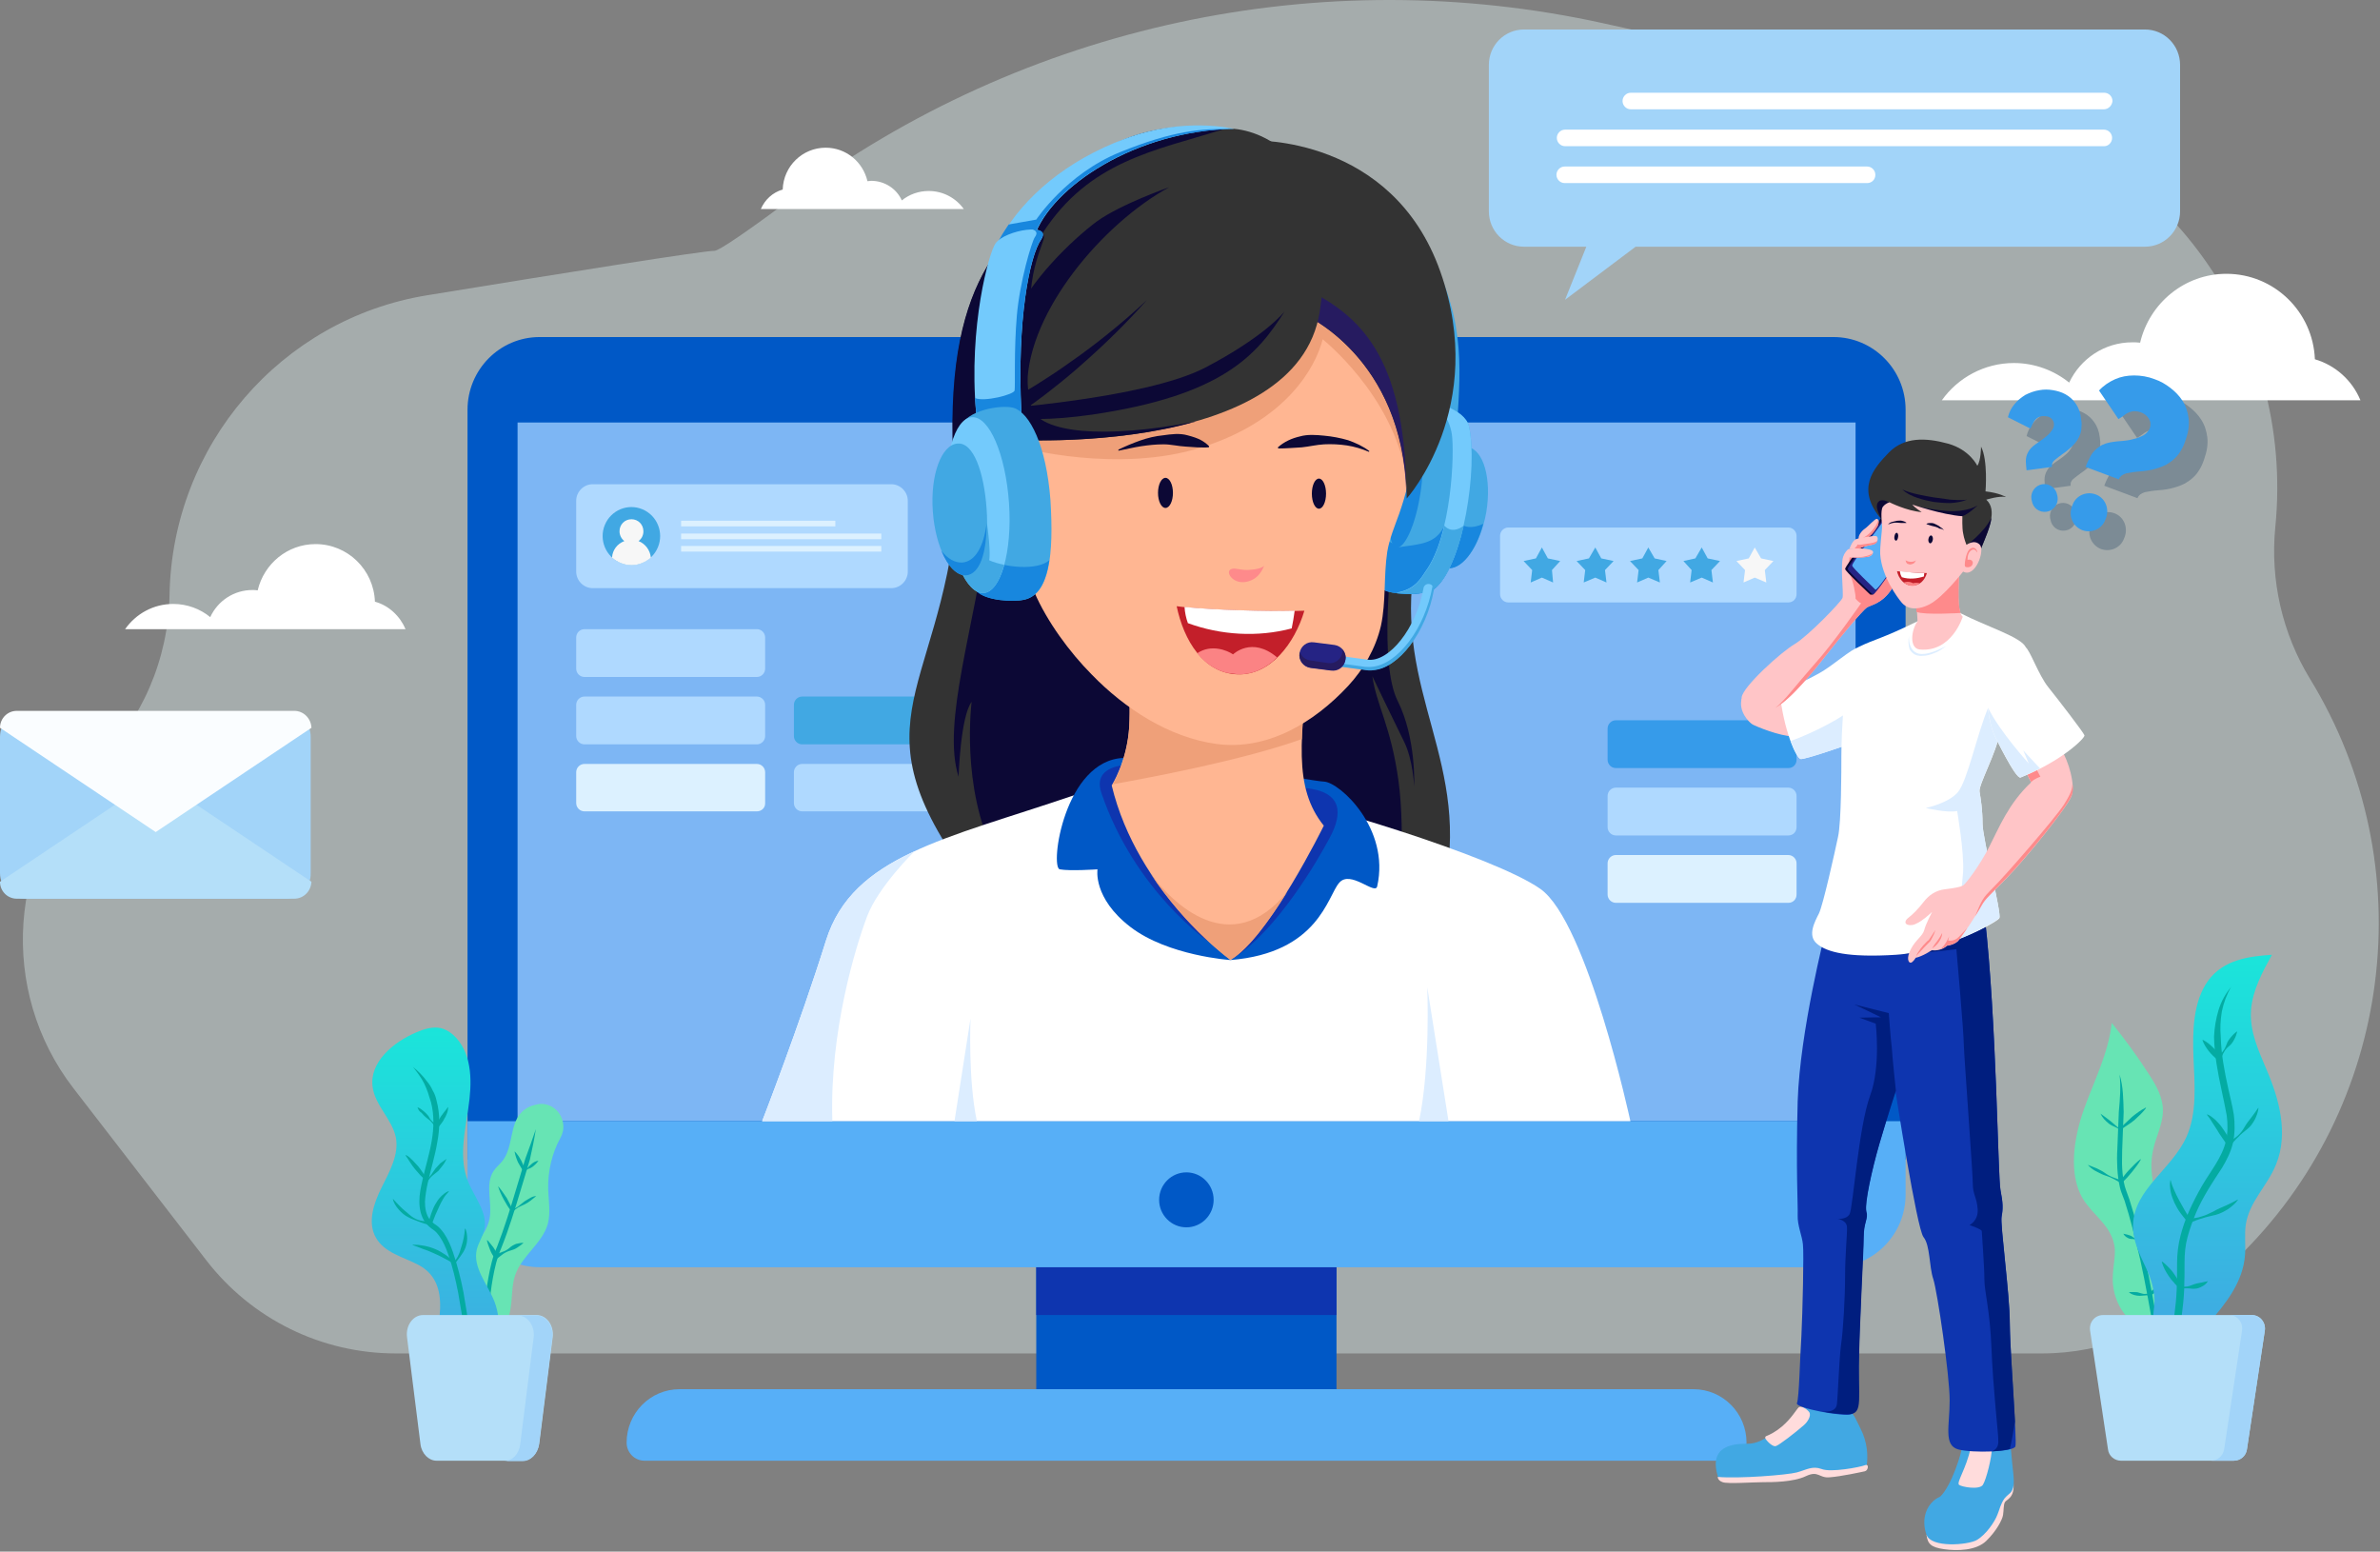 <?xml version="1.0" encoding="UTF-8"?> <svg xmlns="http://www.w3.org/2000/svg" width="405" height="264" viewBox="0 0 405 264" fill="none"><rect x="0" y="0" width="405" height="264" fill="#808080" stroke="none"/><path opacity="0.35" d="M12.518 185.186L35.077 214.392C42.829 224.448 54.712 230.276 67.358 230.276H347.467C358.015 230.276 368.119 226.177 375.681 218.876L380.51 214.264C407.327 188.453 412.537 147.27 393.092 115.502C388.39 107.816 386.293 98.721 387.183 89.691C390.551 56.001 368.31 25.066 335.52 17.829L272.991 3.994C224.824 -6.638 174.432 4.186 134.78 33.712C127.536 39.093 122.388 42.679 121.562 42.679C119.974 42.615 95.826 46.458 72.696 50.237C47.786 54.272 29.294 75.792 28.849 101.219C28.659 112.171 24.147 122.547 16.395 130.169C1.334 144.836 -0.318 168.598 12.518 185.186Z" fill="#EBFEFF"></path><path d="M401.672 68.106C400.274 64.712 397.415 62.15 393.92 61.125C393.602 53.055 386.993 46.586 378.859 46.586C371.742 46.586 365.769 51.582 364.18 58.307C363.735 58.243 363.291 58.243 362.846 58.243C358.08 58.243 354.013 61.061 352.107 65.096C349.565 63.046 346.26 61.765 342.702 61.765C337.682 61.765 333.17 64.263 330.438 68.106H401.672Z" fill="white"></path><path d="M69.011 107.047C68.058 104.806 66.151 103.012 63.8 102.372C63.609 96.928 59.161 92.573 53.696 92.573C48.93 92.573 44.927 95.903 43.847 100.45C43.529 100.386 43.211 100.386 42.957 100.386C39.78 100.386 37.047 102.244 35.776 104.998C34.061 103.589 31.837 102.756 29.485 102.756C26.117 102.756 23.131 104.421 21.288 107.047H69.011Z" fill="white"></path><path d="M129.442 35.634C130.141 33.968 131.476 32.752 133.192 32.239C133.319 28.268 136.559 25.13 140.499 25.13C143.994 25.13 146.854 27.564 147.616 30.83C147.807 30.83 148.061 30.766 148.252 30.766C150.539 30.766 152.573 32.111 153.463 34.097C154.734 33.072 156.322 32.495 158.038 32.495C160.516 32.495 162.677 33.712 164.011 35.57H129.442V35.634Z" fill="white"></path><path d="M227.429 208.819H176.339V242.445H227.429V208.819Z" fill="#0058C6"></path><path d="M227.429 208.819H176.339V223.743H227.429V208.819Z" fill="#0E35AF"></path><path d="M324.272 197.291H79.559V69.707C79.559 62.918 85.023 57.346 91.823 57.346H312.008C318.744 57.346 324.272 62.854 324.272 69.707V197.291Z" fill="#0058C6"></path><path d="M315.758 71.885H88.074V190.758H315.758V71.885Z" fill="#7DB6F4"></path><path d="M324.272 190.758H79.559V203.247C79.559 210.036 85.023 215.608 91.823 215.608H312.008C318.744 215.608 324.272 210.1 324.272 203.247V190.758Z" fill="#57AFF7"></path><path d="M201.884 208.82C204.446 208.82 206.523 206.726 206.523 204.144C206.523 201.562 204.446 199.469 201.884 199.469C199.322 199.469 197.245 201.562 197.245 204.144C197.245 206.726 199.322 208.82 201.884 208.82Z" fill="#0058C6"></path><path d="M294.089 248.529H109.68C107.964 248.529 106.63 247.12 106.63 245.455C106.63 240.459 110.633 236.36 115.653 236.36H288.179C293.136 236.36 297.203 240.395 297.203 245.455C297.139 247.184 295.805 248.529 294.089 248.529Z" fill="#57AFF7"></path><path d="M304.319 102.5H256.66C255.897 102.5 255.262 101.859 255.262 101.091V91.163C255.262 90.395 255.897 89.754 256.66 89.754H304.319C305.081 89.754 305.717 90.395 305.717 91.163V101.091C305.717 101.859 305.145 102.5 304.319 102.5Z" fill="#AFD9FF"></path><path d="M262.379 98.273L260.473 99.105L260.727 96.992L259.266 95.455L261.363 95.006L262.379 93.149L263.396 95.006L265.493 95.455L264.095 96.992L264.286 99.105L262.379 98.273Z" fill="#41A8E3"></path><path d="M271.467 98.273L269.497 99.105L269.752 96.992L268.29 95.455L270.387 95.006L271.467 93.149L272.484 95.006L274.581 95.455L273.119 96.992L273.374 99.105L271.467 98.273Z" fill="#41A8E3"></path><path d="M280.49 98.273L278.583 99.105L278.838 96.992L277.376 95.455L279.473 95.006L280.49 93.149L281.57 95.006L283.603 95.455L282.205 96.992L282.46 99.105L280.49 98.273Z" fill="#41A8E3"></path><path d="M289.577 98.273L287.607 99.105L287.861 96.992L286.463 95.455L288.496 95.006L289.577 93.149L290.593 95.006L292.69 95.455L291.229 96.992L291.483 99.105L289.577 98.273Z" fill="#41A8E3"></path><path d="M298.6 98.273L296.694 99.105L296.948 96.992L295.486 95.455L297.583 95.006L298.6 93.149L299.68 95.006L301.777 95.455L300.316 96.992L300.57 99.105L298.6 98.273Z" fill="#F7F7F7"></path><path d="M151.682 100.066H100.846C99.321 100.066 98.05 98.785 98.05 97.248V85.207C98.05 83.67 99.321 82.389 100.846 82.389H151.682C153.207 82.389 154.478 83.67 154.478 85.207V97.248C154.478 98.785 153.207 100.066 151.682 100.066Z" fill="#AFD9FF"></path><path d="M111.96 93.1C112.999 90.586 111.819 87.699 109.324 86.652C106.83 85.604 103.965 86.794 102.926 89.308C101.887 91.822 103.067 94.709 105.562 95.757C108.056 96.804 110.921 95.615 111.96 93.1Z" fill="#41A8E3"></path><path d="M104.15 94.878C105.04 95.647 106.184 96.159 107.455 96.159C108.726 96.159 109.869 95.647 110.759 94.878C110.632 93.597 109.806 92.508 108.662 92.06C109.17 91.675 109.488 91.099 109.488 90.394C109.488 89.242 108.599 88.345 107.455 88.345C106.311 88.345 105.421 89.242 105.421 90.394C105.421 91.035 105.739 91.675 106.247 92.06C105.04 92.508 104.214 93.597 104.15 94.878Z" fill="#F7F7F7"></path><path d="M142.151 88.601H115.906V89.562H142.151V88.601Z" fill="#DCF1FF"></path><path d="M149.967 90.779H115.906V91.74H149.967V90.779Z" fill="#DCF1FF"></path><path d="M149.967 92.892H115.906V93.853H149.967V92.892Z" fill="#DCF1FF"></path><path d="M128.806 115.181H99.448C98.685 115.181 98.05 114.541 98.05 113.772V108.456C98.05 107.688 98.685 107.047 99.448 107.047H128.806C129.568 107.047 130.204 107.688 130.204 108.456V113.772C130.204 114.541 129.568 115.181 128.806 115.181Z" fill="#AFD9FF"></path><path d="M128.806 126.646H99.448C98.685 126.646 98.05 126.005 98.05 125.237V119.921C98.05 119.152 98.685 118.512 99.448 118.512H128.806C129.568 118.512 130.204 119.152 130.204 119.921V125.237C130.204 126.005 129.568 126.646 128.806 126.646Z" fill="#AFD9FF"></path><path d="M128.806 138.047H99.448C98.685 138.047 98.05 137.406 98.05 136.638V131.386C98.05 130.617 98.685 129.977 99.448 129.977H128.806C129.568 129.977 130.204 130.617 130.204 131.386V136.702C130.204 137.47 129.568 138.047 128.806 138.047Z" fill="#DCF1FF"></path><path d="M165.853 126.646H136.495C135.732 126.646 135.097 126.005 135.097 125.237V119.921C135.097 119.152 135.732 118.512 136.495 118.512H165.853C166.615 118.512 167.251 119.152 167.251 119.921V125.237C167.251 126.005 166.679 126.646 165.853 126.646Z" fill="#41A8E3"></path><path d="M165.853 138.047H136.495C135.732 138.047 135.097 137.406 135.097 136.638V131.386C135.097 130.617 135.732 129.977 136.495 129.977H165.853C166.615 129.977 167.251 130.617 167.251 131.386V136.702C167.251 137.47 166.679 138.047 165.853 138.047Z" fill="#AFD9FF"></path><path d="M304.319 130.681H274.961C274.198 130.681 273.562 130.04 273.562 129.272V123.956C273.562 123.187 274.198 122.547 274.961 122.547H304.319C305.081 122.547 305.717 123.187 305.717 123.956V129.272C305.717 130.04 305.145 130.681 304.319 130.681Z" fill="#369BEA"></path><path d="M304.319 142.145H274.961C274.198 142.145 273.562 141.505 273.562 140.736V135.42C273.562 134.652 274.198 134.011 274.961 134.011H304.319C305.081 134.011 305.717 134.652 305.717 135.42V140.736C305.717 141.505 305.145 142.145 304.319 142.145Z" fill="#AFD9FF"></path><path d="M304.319 153.61H274.961C274.198 153.61 273.562 152.97 273.562 152.201V146.885C273.562 146.117 274.198 145.476 274.961 145.476H304.319C305.081 145.476 305.717 146.117 305.717 146.885V152.201C305.717 152.97 305.145 153.61 304.319 153.61Z" fill="#DCF1FF"></path><path d="M163.312 79.891C161.85 116.846 144.82 120.625 163.312 147.269C181.804 173.913 245.603 164.498 246.684 144.323C247.764 124.148 234.292 111.979 243.125 86.68C251.958 61.381 163.312 79.891 163.312 79.891Z" fill="#333333"></path><path d="M168.078 89.69C165.917 106.471 160.198 123.059 163.121 132.154C163.121 132.154 163.439 121.906 165.345 119.408C165.345 119.408 163.439 133.819 169.285 145.476C175.131 157.133 237.978 154.891 237.978 154.891C237.978 154.891 239.249 142.081 237.978 132.858C236.707 123.571 234.229 119.985 233.53 115.053C233.53 115.053 237.406 123.123 238.931 126.197C240.456 129.272 240.647 133.819 240.647 133.819C240.647 133.819 241.028 125.621 237.851 119.28C234.674 113.004 236.58 95.647 237.533 88.857C238.486 82.132 193.178 74.126 188.285 76.816C183.329 79.635 168.078 89.69 168.078 89.69Z" fill="#0C0835"></path><path d="M182.63 135.356C160.77 142.786 145.138 145.604 140.563 160.015C136.051 174.426 129.696 190.758 129.696 190.758H277.44C277.44 190.758 270.132 156.876 262.125 151.24C254.118 145.604 222.79 136.189 213.195 134.588C203.663 132.986 182.63 135.356 182.63 135.356Z" fill="white"></path><path d="M242.871 167.957C242.871 167.957 243.443 181.471 241.473 190.758H246.493L242.871 167.957Z" fill="#DCEDFF"></path><path d="M165.154 173.273C165.154 173.273 164.71 183.649 166.235 190.758H162.422L165.154 173.273Z" fill="#DCEDFF"></path><path d="M147.553 155.916C149.459 150.856 155.623 144.835 155.623 144.835C148.124 148.294 142.85 152.649 140.563 160.015C136.051 174.426 129.696 190.758 129.696 190.758H141.643C141.134 175.45 145.646 160.976 147.553 155.916Z" fill="#DCEDFF"></path><path d="M209.383 163.345C209.383 163.345 198.771 162.641 192.353 157.709C185.935 152.777 186.761 147.91 186.761 147.91C186.761 147.91 182.058 148.23 180.343 147.91C178.627 147.589 181.105 129.272 191.272 128.951C201.44 128.631 222.664 132.858 225.333 132.986C227.938 133.115 236.58 140.928 234.356 150.792C234.039 152.393 229.781 147.91 227.875 150.215C225.905 152.457 224.38 162.128 209.383 163.345Z" fill="#0058C6"></path><path d="M205.888 160.399C205.888 160.399 193.115 151.753 187.396 134.844C186.506 132.154 188.032 130.681 190.828 130.232L205.888 160.399Z" fill="#0E35AF"></path><path d="M209.891 163.025C217.389 158.221 224.252 146.373 226.349 142.402C228.446 138.431 228.509 134.716 222.155 134.075C215.737 133.371 209.891 163.025 209.891 163.025Z" fill="#0E35AF"></path><path d="M223.108 109.993C221.202 125.621 220.058 134.011 225.269 140.48C225.269 140.48 215.991 159.438 209.382 163.281C209.382 163.281 193.559 151.881 189.175 133.627C189.175 133.627 191.78 129.592 192.161 123.635C192.479 117.679 191.653 107.303 191.653 107.303L223.108 109.993Z" fill="#FFB692"></path><path d="M219.041 151.753C209.382 163.538 199.405 153.61 195.72 148.55C201.82 157.901 209.382 163.345 209.382 163.345C212.432 161.552 216.054 156.62 219.041 151.753Z" fill="#EFA079"></path><path d="M192.162 123.7C191.844 128.823 189.938 132.474 189.366 133.435C196.547 132.154 211.925 129.208 221.52 125.749C221.647 121.458 222.283 116.334 223.109 110.057L203.918 108.456L191.654 107.624C191.781 109.161 192.48 118.256 192.162 123.7Z" fill="#EFA079"></path><path d="M248.082 70.156C248.718 60.292 248.845 51.326 241.219 39.797C233.594 28.268 235.182 58.691 235.309 59.011C235.437 59.332 242.109 72.141 242.109 72.141L248.082 70.156Z" fill="#41A8E3"></path><path d="M243.824 85.784C242.871 91.484 243.507 96.16 246.239 96.608C248.908 97.056 251.895 92.829 252.911 87.193C253.865 81.493 252.467 76.561 249.798 76.049C247.002 75.6 244.777 80.084 243.824 85.784Z" fill="#41A8E3"></path><path d="M249.098 89.434L247.382 90.139L245.73 94.814C245.73 94.814 245.476 95.391 245.095 96.159C245.412 96.415 245.794 96.608 246.175 96.672C248.59 97.056 251.195 93.79 252.402 89.114C250.242 90.139 249.098 89.434 249.098 89.434Z" fill="#1887DE"></path><path d="M241.283 68.298C243.38 67.914 249.289 69.515 249.988 72.59C251.513 79.635 248.972 95.967 244.269 100.002C242.553 101.475 237.851 101.155 236.135 100.643C231.878 99.298 231.878 92.445 233.403 83.286C234.991 74.127 238.359 68.811 241.283 68.298Z" fill="#41A8E3"></path><path d="M249.099 89.434C246.938 91.035 245.795 89.434 245.795 89.434C244.333 92.573 241.601 92.573 238.169 93.085L236.263 92.06C236.263 92.06 234.42 93.469 232.641 94.686C232.958 97.825 234.039 100.002 236.199 100.643C237.851 101.155 242.617 101.475 244.333 100.002C246.366 98.209 248.019 94.046 249.099 89.434Z" fill="#1887DE"></path><path d="M249.988 72.59C249.289 69.515 243.379 67.914 241.282 68.298C241.092 68.362 240.965 68.362 240.774 68.427C244.587 68.17 246.62 70.86 247.065 73.935C247.51 77.009 247.065 91.1 242.553 97.248C241.981 98.017 240.965 100.323 237.597 100.835C239.757 101.091 242.935 101.091 244.333 99.874C248.971 95.967 251.513 79.635 249.988 72.59Z" fill="#73CAFC"></path><path d="M249.098 89.434C246.938 91.035 245.794 89.434 245.794 89.434C245.095 92.445 244.015 95.327 242.553 97.312C241.981 98.081 240.965 100.387 237.597 100.899C239.757 101.155 242.935 101.155 244.333 99.938C246.366 98.209 248.018 94.046 249.098 89.434Z" fill="#41A8E3"></path><path d="M241.6 84.567C240.774 89.499 238.995 93.341 237.66 93.149C236.326 92.893 235.945 88.73 236.834 83.734C237.66 78.802 239.44 74.96 240.774 75.152C242.108 75.408 242.49 79.571 241.6 84.567Z" fill="#1887DE"></path><path d="M175.831 100.322C175.894 100.45 175.958 100.642 176.021 100.77C178.182 105.766 181.994 110.954 185.807 114.797C191.399 120.561 198.961 125.493 207.031 126.582C215.674 127.735 223.617 122.931 229.399 116.718C232.068 113.836 234.102 110.313 234.991 106.471C235.881 102.371 235.436 98.016 236.072 93.853C236.453 91.611 237.343 89.498 238.105 87.384C240.393 80.851 241.537 73.486 240.774 66.441C240.456 63.494 239.948 59.267 238.423 56.769C236.58 53.823 232.45 51.517 229.59 49.788C220.503 44.088 208.493 41.974 198.199 45.24C187.65 48.571 179.071 57.025 174.623 67.145C172.526 71.949 171.255 76.624 172.336 81.812C173.479 88.089 173.289 94.109 175.831 100.322Z" fill="#FFB692"></path><path d="M173.67 76.112C173.67 76.112 190.065 80.659 204.49 76.112C218.914 71.564 223.871 62.469 225.078 57.73C225.078 57.73 236.898 67.081 239.249 80.787C239.249 80.787 240.075 56.385 232.513 53.311C224.951 50.3 209.192 46.265 207.476 47.867C205.76 49.468 176.466 66.312 176.466 66.312L173.67 76.112Z" fill="#EFA079"></path><path d="M190.319 76.496C191.527 75.92 192.734 75.407 194.005 74.959C195.276 74.51 196.61 74.19 197.945 74.062C199.279 73.87 200.741 73.678 202.075 74.062C204.045 74.575 204.808 75.023 205.761 75.92L205.697 76.112C204.998 76.176 204.299 76.112 203.664 76.112L201.758 75.984C200.487 75.92 199.279 75.599 198.008 75.599C196.737 75.599 195.467 75.727 194.196 75.92C192.925 76.112 191.654 76.432 190.319 76.688V76.496Z" fill="#0C0835"></path><path d="M232.958 76.88C231.751 76.368 230.48 75.984 229.209 75.791C227.938 75.599 226.604 75.535 225.333 75.599C224.062 75.663 222.791 75.984 221.52 76.112C220.249 76.176 218.978 76.304 217.517 76.304L217.453 76.112C218.533 75.151 219.804 74.575 221.202 74.254C222.537 73.87 223.998 73.998 225.333 74.126C226.731 74.254 228.065 74.51 229.4 74.895C230.671 75.343 231.942 75.919 233.022 76.752L232.958 76.88Z" fill="#0C0835"></path><path d="M198.326 86.424C199.028 86.424 199.597 85.277 199.597 83.862C199.597 82.447 199.028 81.3 198.326 81.3C197.624 81.3 197.055 82.447 197.055 83.862C197.055 85.277 197.624 86.424 198.326 86.424Z" fill="#0C0835"></path><path d="M224.443 86.552C225.11 86.552 225.65 85.405 225.65 83.99C225.65 82.575 225.11 81.428 224.443 81.428C223.776 81.428 223.235 82.575 223.235 83.99C223.235 85.405 223.776 86.552 224.443 86.552Z" fill="#0C0835"></path><path d="M215.165 96.159C214.784 97.12 214.212 98.016 213.323 98.529C212.433 99.041 211.353 99.233 210.4 98.849C208.874 98.209 208.493 96.415 210.527 96.799C211.353 96.927 212.115 97.056 212.941 96.927C213.386 96.927 214.975 96.671 215.165 96.159Z" fill="#FE8A8B"></path><path d="M200.232 103.14C205.38 103.845 217.898 104.101 221.965 103.909C220.313 109.481 216.182 114.925 210.59 114.733C204.808 114.541 201.44 108.969 200.232 103.14Z" fill="#C31F2A"></path><path d="M217.326 111.851C213.005 108.2 209.828 111.338 209.828 111.338C208.811 110.634 206.079 109.545 203.728 111.146C205.062 112.811 206.714 113.964 208.748 114.477C209.383 114.541 210.019 114.669 210.654 114.733C213.259 114.797 215.547 113.644 217.326 111.851Z" fill="#FB8384"></path><path d="M201.567 103.268C201.631 104.229 201.822 105.126 202.139 106.022C207.731 108.072 214.022 108.456 219.805 106.919C219.996 105.958 220.186 104.934 220.313 103.909C215.547 104.037 206.587 103.781 201.567 103.268Z" fill="white"></path><path d="M233.721 113.964C233.276 114.028 232.895 113.964 232.513 113.964C228.574 113.452 226.413 113.132 226.413 113.132L226.667 111.402C226.667 111.402 228.764 111.723 232.704 112.235C236.326 112.747 241.029 106.919 242.236 100.066C242.299 99.618 242.744 99.297 243.189 99.361C243.697 99.425 244.015 99.874 243.952 100.386C242.681 107.56 237.978 113.644 233.721 113.964Z" fill="#73CAFC"></path><path d="M243.761 99.554C243.761 99.618 243.761 99.682 243.761 99.746C242.49 106.983 237.788 113.068 233.467 113.452C233.022 113.516 232.641 113.452 232.259 113.452C229.146 113.004 227.176 112.748 226.477 112.684L226.413 113.196C226.413 113.196 228.51 113.516 232.513 114.029C232.895 114.093 233.34 114.093 233.721 114.029C237.978 113.708 242.744 107.56 244.015 100.322C244.015 100.002 243.952 99.746 243.761 99.554Z" fill="#41A8E3"></path><path d="M226.477 114.092L222.982 113.644C221.774 113.452 220.948 112.363 221.139 111.146C221.329 109.929 222.41 109.097 223.617 109.289L227.112 109.737C228.319 109.929 229.145 111.018 228.955 112.235C228.828 113.452 227.684 114.285 226.477 114.092Z" fill="#252384"></path><path d="M228.447 110.506C228.447 110.634 228.447 110.826 228.447 110.954C228.256 112.171 227.176 113.004 225.969 112.812L222.918 112.363C222.092 112.235 221.457 111.659 221.203 110.954C221.203 111.018 221.203 111.082 221.139 111.082C220.948 112.299 221.838 113.388 222.982 113.58L226.477 114.029C227.684 114.221 228.765 113.324 228.955 112.171C229.082 111.595 228.828 110.954 228.447 110.506Z" fill="#261B60"></path><path d="M221.774 53.439C221.774 53.439 239.185 60.804 239.376 84.823C239.376 84.823 253.292 69.387 245.095 46.202C236.898 23.016 213.259 23.913 213.259 23.913L221.774 53.439Z" fill="#333333"></path><path d="M221.773 53.439C221.773 53.439 238.74 60.612 239.312 83.99C239.312 83.862 239.312 83.734 239.312 83.606C239.058 60.036 230.924 53.759 222.917 49.468L221.011 50.813L221.773 53.439Z" fill="#261B60"></path><path d="M172.716 74.831C172.716 74.831 220.693 77.649 224.57 53.055C228.382 28.46 216.118 22.504 210.081 21.927C204.044 21.351 192.288 19.942 182.248 29.741C172.208 39.605 160.961 45.561 162.231 77.329L172.716 74.831Z" fill="#333333"></path><path d="M171.699 68.17C173.796 67.017 175.893 65.8 177.927 64.455C179.96 63.174 181.93 61.765 183.9 60.356C187.84 57.474 191.589 54.4 195.148 51.069C191.907 54.72 188.412 58.178 184.726 61.445C182.883 63.11 181.04 64.647 179.07 66.184C177.164 67.722 175.131 69.131 173.097 70.604L171.699 68.17Z" fill="#0C0835"></path><path d="M198.96 31.855C187.586 38.068 175.067 52.991 174.813 65.288C174.813 65.288 169.983 60.805 172.525 54.336C175.067 47.867 182.502 40.758 186.632 37.683C190.826 34.673 198.96 31.855 198.96 31.855Z" fill="#0C0835"></path><path d="M175.576 69.515C174.051 65.544 175.068 51.966 175.576 48.123C176.084 44.28 177.482 41.334 177.61 40.629C177.737 39.925 177.419 39.669 177.419 39.669C185.362 27.371 196.546 25.642 207.984 22.055L207.349 21.735C200.931 21.223 190.891 21.287 182.185 29.805C172.145 39.669 160.897 45.625 162.168 77.393L172.78 74.831C172.78 74.831 189.175 75.792 203.6 71.693C187.523 74.831 177.101 73.55 175.576 69.515Z" fill="#0C0835"></path><path d="M218.596 52.99C213.894 60.42 208.048 67.273 185.87 70.54C171.064 72.653 168.713 69.643 168.713 69.643C168.713 69.643 194.576 67.914 204.997 62.598C215.419 57.154 218.596 52.99 218.596 52.99Z" fill="#0C0835"></path><path d="M176.022 40.245C178.881 31.791 193.306 22.183 210.019 21.927C210.019 21.927 201.44 19.814 191.463 23.592C181.487 27.307 174.306 33.456 170.366 40.309C166.363 47.226 176.022 40.245 176.022 40.245Z" fill="#73CAFC"></path><path d="M190.573 25.898C181.423 29.613 176.339 37.363 176.339 37.363C175.894 37.427 171.7 38.195 171.637 38.195C171.192 38.9 170.683 39.605 170.302 40.309C170.175 40.565 170.048 40.757 169.921 41.014C171.255 40.95 173.162 40.821 173.67 41.078C173.861 41.142 174.306 41.142 174.941 40.95C175.576 40.501 175.958 40.245 175.958 40.245C178.817 31.791 193.242 22.183 209.955 21.927C204.426 21.863 199.724 22.183 190.573 25.898Z" fill="#1887DE"></path><path d="M173.798 70.155C173.035 54.4 175.196 43.639 177.166 40.757C179.136 37.811 171.065 39.092 169.413 41.398C168.333 42.871 164.774 55.424 166.109 70.284C167.443 85.143 173.798 70.155 173.798 70.155Z" fill="#73CAFC"></path><path d="M175.704 39.028C176.403 39.284 176.594 39.668 176.085 40.373C175.577 41.141 173.543 47.802 173.035 53.695C172.527 59.587 172.781 65.736 172.654 66.44C172.527 67.145 167.443 68.426 165.918 67.721C165.982 68.554 166.045 69.387 166.109 70.219C166.236 71.308 166.299 72.269 166.49 73.037C168.015 73.23 170.176 73.294 172.145 73.294C173.099 71.692 173.798 70.091 173.798 70.091C173.035 54.335 175.196 43.575 177.166 40.693C177.992 39.54 177.102 39.028 175.704 39.028Z" fill="#1887DE"></path><path d="M172.462 69.387C170.429 68.81 164.328 69.771 163.375 72.781C161.151 79.634 161.977 96.095 166.235 100.578C167.76 102.243 172.526 102.436 174.241 102.051C178.626 101.155 179.325 94.301 178.753 85.079C178.054 75.856 175.258 70.219 172.462 69.387Z" fill="#41A8E3"></path><path d="M166.172 100.578C167.697 102.243 172.463 102.436 174.179 102.051C176.721 101.539 177.992 99.041 178.564 95.326C176.467 97.12 171.065 96.543 168.333 95.326C168.333 95.326 168.778 87.128 167.316 82.453C167.316 82.453 164.711 88.217 163.186 93.533C163.885 96.607 164.901 99.169 166.172 100.578Z" fill="#1887DE"></path><path d="M171.7 85.591C172.272 93.853 170.302 100.706 167.379 100.898C164.456 101.091 161.597 94.558 161.025 86.295C160.453 78.033 162.423 71.18 165.346 70.988C168.332 70.732 171.128 77.329 171.7 85.591Z" fill="#73CAFC"></path><path d="M167.951 89.049C167.951 89.049 164.202 89.498 162.74 95.262C163.948 98.785 165.663 101.026 167.379 100.898C168.904 100.77 170.112 98.977 170.874 96.095C169.921 95.903 169.031 95.646 168.332 95.326C168.332 95.326 168.65 93.981 167.951 89.049Z" fill="#41A8E3"></path><path d="M167.888 86.551C168.333 92.764 167.189 97.696 164.456 97.888C161.724 98.08 159.182 93.213 158.737 87C158.293 80.787 160.199 75.663 162.931 75.471C165.664 75.215 167.443 80.339 167.888 86.551Z" fill="#41A8E3"></path><path d="M163.758 95.711C162.487 95.775 161.279 95.07 160.199 93.725C161.279 96.351 162.805 97.952 164.393 97.888C166.744 97.696 167.888 94.046 167.888 89.114C167.38 92.957 165.982 95.519 163.758 95.711Z" fill="#1887DE"></path><path d="M296.375 118.897C295.803 121.01 297.583 122.868 298.218 123.252C298.79 123.572 302.73 125.238 305.208 125.302C307.623 125.366 311.245 120.178 309.974 119.601C308.703 119.025 299.743 118.385 298.79 118.385C297.837 118.385 296.375 118.897 296.375 118.897Z" fill="#FFC5C7"></path><path d="M302.856 117.808C303.492 124.149 305.652 129.016 306.415 129.145C307.178 129.209 314.994 126.583 317.154 125.622C319.315 124.661 317.663 109.802 316.328 110.122C314.994 110.378 311.943 113.261 309.465 114.606C307.05 115.951 302.856 117.808 302.856 117.808Z" fill="white"></path><path d="M315.185 120.434C314.359 121.715 308.132 124.917 304.7 126.07C305.399 127.927 306.098 129.08 306.479 129.144C307.178 129.208 312.961 127.287 315.948 126.134C315.821 123.764 315.185 120.434 315.185 120.434Z" fill="#DCEDFF"></path><path d="M296.375 118.641C296.121 121.139 298.345 121.523 301.078 120.882C303.81 120.242 308.64 114.157 310.8 111.403C312.961 108.649 316.964 103.782 317.727 103.333C318.489 102.885 320.268 102.693 321.921 100.195C323.573 97.697 321.984 92.573 321.349 91.933C320.713 91.292 314.549 93.342 313.787 94.431C313.024 95.455 313.787 101.028 313.533 101.732C313.278 102.437 307.75 108.137 305.462 109.546C303.111 110.891 296.566 116.847 296.375 118.641Z" fill="#FFC5C7"></path><path d="M317.98 96.032C318.679 95.712 318.997 94.11 318.552 94.367C318.107 94.623 317.345 94.623 316.265 94.623C315.248 94.623 314.803 94.495 314.803 94.495C314.803 94.495 314.676 95.199 314.612 95.776C314.549 95.776 317.218 96.352 317.98 96.032Z" fill="#FE8A8B"></path><path d="M322.556 96.416C322.175 95.648 321.921 95.007 321.921 95.007L317.536 98.978C316.456 98.017 315.185 97.121 315.185 97.121L314.804 97.761C315.376 98.914 315.821 101.284 315.757 101.86C315.757 101.86 316.329 102.565 316.71 102.629C316.71 102.629 311.817 109.674 308.703 113.069C305.653 116.527 303.493 119.473 302.095 120.434C304.891 118.897 308.894 113.837 310.8 111.403C312.961 108.649 316.964 103.782 317.727 103.333C318.489 102.885 320.269 102.693 321.921 100.195C322.556 99.17 322.683 97.761 322.556 96.416Z" fill="#FE8A8B"></path><path d="M313.978 96.8C313.978 97.185 317.854 100.771 318.235 101.156C318.235 101.156 318.553 101.22 318.68 101.156C319.824 100.195 325.225 91.484 325.289 91.228C325.416 90.908 322.429 87.962 321.539 87.129C321.412 87.001 320.84 87.065 320.777 87.193C319.76 88.666 313.978 96.288 313.978 96.8Z" fill="#0C0835"></path><path d="M314.422 96.8C314.422 97.184 318.298 100.771 318.679 101.155C319.061 101.54 325.606 91.548 325.733 91.228C325.86 90.908 322.556 88.025 321.666 87.193C321.539 87.065 321.348 87.129 321.285 87.257C320.205 88.666 314.422 96.288 314.422 96.8Z" fill="#252384"></path><path d="M315.184 96.224C315.184 96.608 318.806 99.939 319.124 100.323C319.505 100.707 325.606 91.356 325.733 91.036C325.796 90.78 322.746 88.026 321.92 87.257C321.793 87.129 321.602 87.193 321.539 87.321C320.522 88.602 315.121 95.712 315.184 96.224Z" fill="#57AFF7"></path><path d="M317.981 91.292C318.617 90.908 319.506 89.627 319.634 89.179C319.761 88.73 319.697 88.346 319.379 88.282C319.062 88.218 317.918 89.563 317.346 89.947C316.774 90.332 316.075 91.228 316.329 91.805C316.52 92.381 317.727 92.125 317.854 92.061C317.981 91.997 317.981 91.292 317.981 91.292Z" fill="#FFC5C7"></path><path d="M319.569 88.41C319.76 88.922 318.298 90.908 317.091 91.484L317.472 91.997C317.472 91.997 317.663 91.933 317.917 91.869C317.98 91.677 317.98 91.356 317.98 91.356C318.616 90.972 319.506 89.691 319.633 89.243C319.696 88.859 319.696 88.538 319.569 88.41Z" fill="#FE8A8B"></path><path d="M316.328 93.342C317.472 92.765 318.298 92.829 318.933 92.573C319.569 92.317 319.696 91.42 319.315 91.228C318.933 91.1 316.455 91.484 315.82 91.74C315.184 91.997 314.739 93.342 314.739 93.342H316.328Z" fill="#FFC5C7"></path><path d="M316.9 92.637C316.264 92.765 316.074 92.637 316.074 92.637C316.074 92.893 315.82 93.021 315.565 93.342H316.392C317.535 92.765 318.361 92.829 318.997 92.573C319.251 92.445 319.442 92.189 319.569 91.933C319.188 92.445 317.472 92.509 316.9 92.637Z" fill="#FE8A8B"></path><path d="M313.787 94.367C314.295 95.199 317.155 94.815 317.79 94.751C318.362 94.687 318.744 94.303 318.744 93.918C318.68 93.15 314.931 93.278 314.613 93.406C314.232 93.534 313.787 94.367 313.787 94.367Z" fill="#FFC5C7"></path><path d="M318.679 94.11C318.234 94.495 317.281 94.751 316.264 94.815C315.375 94.879 314.866 94.879 314.739 94.815C315.82 95.007 317.345 94.815 317.726 94.751C318.234 94.687 318.552 94.367 318.679 94.11Z" fill="#FE8A8B"></path><path d="M327.831 261.148C328.022 262.685 328.594 263.261 330.818 263.582C333.042 263.902 336.283 263.838 337.998 262.173C339.714 260.507 340.731 258.586 340.858 257.753C340.985 256.921 340.921 256.024 341.176 255.576C341.43 255.127 342.828 254.871 342.637 252.437C342.51 249.939 327.831 261.148 327.831 261.148Z" fill="#FFDCDC"></path><path d="M342.192 246.545C341.938 243.15 333.931 244.431 333.931 245.84C333.867 247.185 332.025 252.886 330.182 254.615C327.767 255.704 326.877 258.458 327.831 261.148C328.657 263.389 334.821 262.877 336.346 262.044C337.934 261.148 339.459 258.906 339.904 257.689C340.222 256.985 340.413 255.896 341.112 254.935C341.874 254.038 342.255 254.166 342.573 253.078C342.891 251.989 342.446 249.939 342.192 246.545Z" fill="#41A8E3"></path><path d="M335.329 246.417C334.566 249.939 332.914 252.181 333.359 252.629C333.867 253.014 336.854 253.526 337.426 252.629C337.998 251.733 338.951 247.954 338.951 246.417C338.951 244.879 335.329 246.417 335.329 246.417Z" fill="#FFDCDC"></path><path d="M317.664 249.299C317.854 247.761 317.854 245.52 316.584 243.022C315.313 240.46 315.376 240.268 313.915 240.012C312.453 239.755 307.052 238.987 307.052 238.987C307.052 238.987 306.162 241.549 302.985 243.278C299.807 245.007 299.172 245.648 297.139 245.648C295.105 245.648 290.593 245.904 292.373 251.348C292.373 251.348 293.834 251.989 297.393 251.925C301.015 251.925 304.637 251.604 305.971 251.092C307.306 250.58 308.64 250.323 309.403 250.644C310.165 250.964 312.771 250.836 314.169 250.644C315.567 250.451 317.664 249.299 317.664 249.299Z" fill="#41A8E3"></path><path d="M300.633 244.303C300.379 244.367 300.315 244.623 300.442 244.815C300.887 245.456 301.777 246.224 302.222 246.032C302.794 245.84 305.463 243.791 306.924 242.51C307.623 241.933 308.259 240.844 307.877 240.268C307.496 239.756 306.543 239.115 306.098 239.435C305.717 239.756 304.891 241.293 303.238 242.702C302.095 243.663 301.141 244.111 300.633 244.303Z" fill="#FFDCDC"></path><path d="M292.31 251.284C295.868 251.604 304.129 250.964 305.781 250.516C307.433 250.067 308.387 249.363 309.975 249.939C311.564 250.58 316.52 249.619 317.347 249.299C318.109 248.978 317.918 250.195 317.347 250.323C316.775 250.451 313.216 251.22 311.373 251.348C309.53 251.54 309.467 250.131 307.306 251.156C305.146 252.181 301.587 252.181 299.999 252.181C298.41 252.181 293.962 252.501 293.136 252.181C292.246 251.861 292.31 251.284 292.31 251.284Z" fill="#FFDCDC"></path><path d="M333.233 246.609C335.647 247.249 342.637 247.057 342.955 246.096C343.273 245.136 342.002 229.956 342.002 225.153C342.002 220.349 340.35 208.372 340.604 207.091C340.858 205.746 340.858 204.785 340.413 202.544C339.968 200.238 339.778 173.85 337.744 156.045L310.61 158.607C310.61 158.607 306.289 175.451 305.908 187.364C305.59 199.277 305.972 205.041 305.908 206.771C305.844 208.5 306.671 210.293 306.798 211.702C306.988 213.112 306.734 223.487 306.543 227.266C306.289 230.981 306.162 237.898 305.781 238.731C305.4 239.563 313.978 241.165 315.122 240.588C316.266 240.012 316.266 239.884 316.266 233.799C316.266 227.715 317.092 213.112 317.092 210.55C317.092 207.988 317.918 207.539 317.537 206.194C317.219 204.913 318.49 199.085 319.761 194.73C321.032 190.374 322.557 185.699 322.557 185.699C322.557 185.699 326.179 209.077 327.323 210.486C328.467 211.895 328.276 215.545 328.975 217.595C329.674 219.708 331.771 233.991 331.771 238.282C331.771 242.574 330.691 245.904 333.233 246.609Z" fill="#0E35AF"></path><path d="M339.015 246.929C340.159 246.865 341.239 246.737 342.002 246.545C342.319 245.328 342.573 243.726 342.891 241.869C342.637 236.745 342.002 228.419 342.002 225.024C342.002 220.221 340.349 208.244 340.604 206.963C340.858 205.618 340.858 204.657 340.413 202.415C339.968 200.11 339.777 173.722 337.744 155.917L332.279 156.429L316.266 162.513C323.955 162.706 332.915 161.489 332.915 161.489C332.915 161.489 334.185 175.771 334.185 177.885C334.249 179.999 335.711 199.661 335.711 201.455C335.711 203.248 336.41 203.76 336.537 205.746C336.664 207.731 335.139 208.436 335.139 208.436C335.139 208.436 337.236 209.14 337.236 209.461C337.236 209.781 337.68 215.481 337.68 217.659C337.68 219.837 338.634 222.847 338.888 229.444C339.142 236.041 340.032 243.855 340.032 244.687C340.095 245.584 340.095 246.416 339.015 246.929Z" fill="#001E7F"></path><path d="M321.413 172.377L315.567 170.904L320.078 173.081L316.393 173.145L319.189 174.17C319.189 174.17 320.078 181.472 318.235 186.403C316.266 191.783 315.312 205.554 314.74 206.579C314.105 207.603 312.58 207.347 312.58 207.347C312.58 207.347 314.232 207.539 314.296 208.756C314.359 209.973 313.978 213.432 313.978 217.018C313.978 220.669 313.66 226.369 313.279 228.867C312.961 231.301 312.771 237.322 312.58 238.923C312.389 240.524 310.038 240.14 310.038 240.14C311.245 240.396 312.453 240.524 313.47 240.588C317.028 240.908 316.329 239.563 316.329 232.454C316.393 225.857 317.155 212.791 317.155 210.421C317.155 207.86 317.981 207.411 317.6 206.066C317.282 204.785 318.553 198.957 319.824 194.602C321.095 190.246 322.62 185.571 322.62 185.571C322.62 185.571 321.985 179.614 321.921 178.205C321.73 176.86 321.413 172.377 321.413 172.377Z" fill="#001E7F"></path><path d="M326.306 105.703C320.015 108.777 319.062 108.713 316.329 110.058C313.66 111.467 313.343 126.262 313.343 128.568C313.343 130.874 313.343 139.904 312.771 142.402C312.262 144.836 310.229 153.995 309.53 155.404C308.831 156.813 307.496 159.183 309.212 160.592C310.864 162.001 314.486 162.962 322.62 162.449C330.69 161.937 339.778 156.941 340.222 156.237C340.667 155.532 337.363 142.658 337.363 140.161C337.363 137.663 337.045 135.869 336.854 134.716C336.664 133.564 339.65 128.248 340.286 124.789C340.921 121.394 345.306 111.915 344.734 110.186C344.162 108.457 337.871 106.535 333.677 104.358C329.42 102.116 326.306 105.703 326.306 105.703Z" fill="white"></path><path d="M324.844 108.201C324.844 108.585 324.844 108.969 324.908 109.289C324.971 109.674 325.098 109.994 325.289 110.314C325.67 110.955 326.306 111.275 327.068 111.275C327.767 111.275 328.466 111.083 329.165 110.827C329.864 110.57 330.5 110.25 331.199 109.93C330.881 110.122 330.563 110.378 330.246 110.57C329.928 110.763 329.61 110.955 329.229 111.083C328.53 111.403 327.767 111.595 327.005 111.595H326.687L326.369 111.531C326.179 111.531 325.988 111.403 325.797 111.339C325.48 111.147 325.162 110.827 324.971 110.506C324.717 109.738 324.717 108.905 324.844 108.201Z" fill="#DCEDFF"></path><path d="M340.223 156.173C340.667 155.468 337.363 142.595 337.363 140.097C337.363 137.663 337.045 135.806 336.855 134.653C336.664 133.5 339.651 128.184 340.286 124.725C340.413 124.149 340.604 123.38 340.922 122.484L338.316 120.434C336.41 124.917 334.821 132.795 333.169 134.781C331.517 136.702 327.704 137.471 327.704 137.471C327.704 137.471 331.39 138.368 333.042 137.983C333.042 137.983 334.249 144.9 334.059 148.359C333.804 151.754 333.169 156.942 333.042 157.646C332.978 157.902 332.978 158.799 332.978 159.888C336.982 158.351 339.968 156.557 340.223 156.173Z" fill="#DCEDFF"></path><path d="M333.359 98.081C333.169 101.732 333.232 104.23 333.995 104.934C333.995 104.934 332.152 111.019 326.687 110.506C324.844 110.314 325.226 107.176 326.306 105.703L326.052 101.219L333.359 98.081Z" fill="#FFC5C7"></path><path d="M333.614 104.294C333.232 103.141 333.232 100.963 333.36 98.081L325.988 101.219L326.115 104.102C327.386 104.678 333.614 104.294 333.614 104.294Z" fill="#FE8A8B"></path><path d="M350.834 127.672C351.914 129.337 353.249 133.564 352.486 135.485C351.724 137.407 344.797 145.989 341.62 149.256C338.506 152.458 337.807 152.971 337.235 154.059C336.664 155.084 333.868 159.439 333.169 160.144C332.47 160.784 331.326 160.913 331.326 160.913C331.326 160.913 330.373 161.873 328.72 161.681C328.72 161.681 327.195 162.706 325.988 162.962C325.988 162.962 325.543 163.731 325.162 163.795C324.781 163.859 324.336 163.09 325.162 161.489C325.988 159.888 327.195 159.247 327.449 158.223C327.704 157.198 328.784 155.148 328.784 155.148C328.784 155.148 326.623 157.262 325.352 157.39C324.082 157.518 323.954 156.749 324.717 156.173C325.48 155.597 326.433 154.636 327.322 153.483C328.212 152.33 329.356 151.498 330.944 151.305C332.533 151.113 333.677 150.921 334.122 150.601C334.567 150.281 336.854 147.334 338.506 144.068C340.159 140.866 341.747 136.766 345.623 133.116L344.225 130.298L350.834 127.672Z" fill="#FFC5C7"></path><path d="M326.051 162.706C326.432 161.809 327.068 161.041 327.703 160.4L327.957 160.144C328.021 160.08 328.148 159.952 328.211 159.952C328.338 159.76 328.466 159.568 328.593 159.376C328.847 158.991 329.101 158.607 329.355 158.223C329.228 158.671 329.037 159.119 328.783 159.568C328.656 159.76 328.593 160.016 328.402 160.208C328.275 160.336 328.211 160.4 328.148 160.464L327.894 160.721C327.576 161.041 327.258 161.361 326.94 161.745C326.686 162.001 326.369 162.322 326.051 162.706Z" fill="#FE8A8B"></path><path d="M328.784 161.361C329.038 160.912 329.356 160.464 329.674 160.08C329.992 159.632 330.246 159.247 330.5 158.735C330.5 159.311 330.246 159.824 329.928 160.272C329.674 160.656 329.293 161.041 328.784 161.361Z" fill="#FE8A8B"></path><path d="M330.055 161.553C330.881 161.297 331.326 160.849 331.326 160.849C331.326 160.849 332.469 160.785 333.168 160.08C333.423 159.824 334.058 158.927 334.757 157.902C334.757 157.902 333.931 158.735 333.359 159.375C332.533 160.272 331.516 160.016 331.516 160.016L331.707 159.183C331.77 159.183 330.944 161.105 330.055 161.553Z" fill="#FE8A8B"></path><path d="M352.677 133.372C352.614 134.14 352.55 134.781 351.216 136.894C349.691 139.264 341.048 149.191 339.142 151.049C337.299 152.906 337.299 153.034 336.092 155.917C336.6 155.084 337.045 154.379 337.236 153.995C337.808 152.97 338.506 152.394 341.62 149.191C344.734 145.989 351.724 137.407 352.487 135.421C352.741 134.973 352.804 134.204 352.677 133.372Z" fill="#FE8A8B"></path><path d="M346.64 131.066L347.212 132.155C347.212 132.155 346.322 132.411 345.623 133.051L344.543 130.874L346.64 131.066Z" fill="#FE8A8B"></path><path d="M339.396 125.11C337.998 121.843 337.681 116.463 339.396 113.645C341.112 110.827 344.035 109.802 344.671 110.122C345.37 110.443 346.895 114.862 348.547 116.911C350.199 118.961 354.584 124.661 354.711 125.11C354.838 125.558 350.898 129.465 343.844 132.283C343.018 132.667 339.396 125.11 339.396 125.11Z" fill="white"></path><path d="M344.289 127.672L345.242 129.913C345.242 129.913 340.285 124.469 338.315 120.434C338.443 122.099 338.824 123.765 339.396 125.11C339.396 125.11 343.018 132.603 343.844 132.283C345.051 131.771 346.132 131.258 347.148 130.746L344.289 127.672Z" fill="#DCEDFF"></path><path d="M337.109 93.278C338.38 90.139 339.969 86.809 337.999 85.015C337.999 85.015 340.223 84.311 341.367 84.567C341.367 84.567 340.223 83.862 337.872 83.606C337.872 83.606 338.317 78.29 337.109 75.985C337.109 75.985 337.109 78.354 336.474 79.251C336.474 79.251 335.203 76.497 331.454 75.472C327.704 74.448 324.019 74.319 321.413 77.009C318.808 79.699 315.758 83.158 320.143 88.346C324.527 93.534 330.373 94.879 332.852 95.263C335.33 95.647 337.109 93.278 337.109 93.278Z" fill="#333333"></path><path d="M323.701 83.286C324.591 83.67 325.48 83.927 326.37 84.119C327.26 84.311 328.213 84.503 329.103 84.631C330.056 84.759 330.945 84.887 331.899 85.015C332.852 85.079 333.741 85.144 334.695 85.015C333.805 85.4 332.852 85.528 331.899 85.592C330.945 85.592 329.992 85.528 329.039 85.4C328.086 85.208 327.133 85.015 326.243 84.695C325.29 84.375 324.4 83.927 323.701 83.286Z" fill="#0C0835"></path><path d="M333.869 87.834C334.885 87.577 336.538 85.976 336.538 85.976C336.538 85.976 334.822 87.193 331.263 86.937C327.705 86.617 325.354 85.912 325.354 85.912C325.354 85.912 329.039 88.09 330.374 88.41C331.708 88.73 333.869 87.834 333.869 87.834Z" fill="#0C0835"></path><path d="M321.477 85.464C319.825 84.631 319.38 85.464 319.38 86.168C319.38 86.873 320.142 88.346 320.142 88.346L321.477 85.464Z" fill="#0C0835"></path><path d="M338.888 88.09C337.554 90.716 334.631 92.765 334.631 92.765C334.631 92.765 333.487 94.302 334.758 94.943C334.822 94.943 334.885 95.007 334.949 95.007C336.283 94.431 337.109 93.342 337.109 93.342C337.872 91.484 338.698 89.627 338.888 88.09Z" fill="#0C0835"></path><path d="M334.631 92.701C334.631 92.701 335.966 91.677 336.919 92.701C337.809 93.726 336.093 98.402 334.06 97.249C334.06 97.249 330.692 101.604 328.34 102.821C325.989 104.038 324.401 103.461 323.638 102.565C322.876 101.668 320.207 98.081 319.952 94.302C319.889 92.957 320.27 90.267 320.27 89.691C320.27 89.115 319.952 86.873 320.397 86.232C320.906 85.592 321.541 85.464 321.541 85.464C321.541 85.464 324.464 86.937 327.006 87.129C327.006 87.129 325.799 86.361 325.417 85.848C325.417 85.848 330.437 87.578 333.932 87.834C333.932 87.834 333.869 89.883 334.06 90.716C334.187 91.612 334.631 92.701 334.631 92.701Z" fill="#FFC5C7"></path><path d="M336.474 93.982C336.347 93.149 335.648 92.957 335.076 93.534C334.504 94.174 334.25 96.096 334.377 96.352C334.504 96.608 335.457 96.608 335.648 96.032C335.902 95.455 335.33 95.071 334.822 95.263C334.822 95.263 334.758 94.366 335.203 93.854C335.711 93.278 336.093 93.534 336.22 93.662C336.283 93.854 336.474 93.982 336.474 93.982Z" fill="#FE8A8B"></path><path d="M330.819 90.203C330.628 90.011 330.437 89.819 330.183 89.691C329.993 89.499 329.738 89.371 329.484 89.243C329.23 89.114 328.976 88.986 328.658 88.986C328.404 88.986 328.086 88.986 327.832 89.114V89.178C327.959 89.243 328.086 89.243 328.213 89.307L328.595 89.435C328.849 89.499 329.103 89.563 329.357 89.627C329.611 89.691 329.865 89.819 330.056 89.947C330.374 89.947 330.564 90.075 330.819 90.203Z" fill="#0C0835"></path><path d="M321.286 89.242C321.54 89.114 321.795 89.05 322.049 88.986C322.303 88.922 322.557 88.922 322.811 88.922C323.065 88.922 323.32 88.986 323.574 88.986C323.828 88.986 324.082 88.986 324.4 88.986V88.922C324.146 88.73 323.892 88.666 323.637 88.602C323.383 88.538 323.065 88.602 322.811 88.602C322.557 88.666 322.239 88.73 321.985 88.794C321.731 88.858 321.477 88.986 321.286 89.242Z" fill="#0C0835"></path><path d="M328.149 91.74C328.213 91.356 328.403 91.1 328.594 91.1C328.785 91.1 328.975 91.42 328.912 91.804C328.848 92.188 328.658 92.445 328.467 92.445C328.276 92.445 328.086 92.124 328.149 91.74Z" fill="#0C0835"></path><path d="M322.366 91.292C322.43 90.908 322.557 90.652 322.747 90.652C322.938 90.652 323.065 90.972 323.002 91.356C322.938 91.74 322.811 91.997 322.62 91.997C322.43 91.933 322.303 91.676 322.366 91.292Z" fill="#0C0835"></path><path d="M326.052 95.327C325.543 95.711 324.781 95.647 324.272 95.327C324.336 95.583 324.4 95.904 324.717 95.968C324.971 96.096 325.289 96.032 325.543 95.904C325.798 95.84 325.861 95.583 326.052 95.327Z" fill="#FE8A8B"></path><path d="M327.894 97.505C326.687 97.505 323.764 97.313 322.811 97.185C323.065 98.401 324.018 99.618 325.352 99.618C326.687 99.682 327.576 98.658 327.894 97.505Z" fill="#C31F2A"></path><path d="M326.687 99.234C326.242 99.106 325.733 99.17 325.543 99.234C325.543 99.234 324.907 98.786 323.954 99.106C324.335 99.426 324.844 99.683 325.416 99.683C325.924 99.683 326.305 99.49 326.687 99.234Z" fill="#FB8384"></path><path d="M323.637 98.209C324.844 98.594 326.179 98.466 327.386 98.081C327.386 97.889 327.45 97.697 327.45 97.505C326.242 97.505 324.336 97.313 323.319 97.185C323.319 97.569 323.446 97.889 323.637 98.209Z" fill="white"></path><g opacity="0.25"><path d="M358.078 82.645C358.333 81.941 358.65 81.3 358.968 80.724C359.286 80.148 359.794 79.635 360.43 79.187C361.065 78.739 361.891 78.482 362.971 78.354C363.289 78.29 363.734 78.29 364.369 78.226C364.941 78.162 365.577 78.098 366.212 77.906C366.848 77.778 367.42 77.522 367.928 77.265C368.436 76.945 368.818 76.561 369.008 76.049C369.135 75.664 369.135 75.344 369.072 74.96C368.945 74.575 368.754 74.255 368.5 73.999C368.246 73.743 367.864 73.487 367.483 73.359C366.911 73.166 366.339 73.102 365.895 73.23C365.386 73.359 365.005 73.551 364.624 73.871C364.242 74.127 363.925 74.383 363.67 74.511L360.366 69.644C361.129 68.811 362.082 68.171 363.099 67.722C364.115 67.274 365.196 67.082 366.339 67.082C367.483 67.082 368.691 67.274 369.834 67.722C370.788 68.043 371.677 68.555 372.503 69.195C373.329 69.836 374.028 70.54 374.6 71.437C375.172 72.334 375.49 73.359 375.617 74.447C375.744 75.6 375.553 76.817 375.045 78.226C374.854 78.803 374.6 79.379 374.283 79.891C373.965 80.404 373.647 80.852 373.202 81.236C372.821 81.621 372.313 81.941 371.804 82.261C371.296 82.517 370.66 82.774 369.961 82.966C369.072 83.222 368.182 83.35 367.293 83.414C366.403 83.478 365.64 83.606 365.005 83.734C364.369 83.926 363.925 84.247 363.734 84.759L358.078 82.645ZM355.727 89.435L355.854 89.114C356.426 87.513 358.206 86.745 359.794 87.321C361.383 87.897 362.145 89.691 361.573 91.292L361.446 91.612C360.874 93.213 359.095 93.982 357.507 93.406C355.918 92.765 355.155 91.036 355.727 89.435Z" fill="#00264F"></path><path d="M348.039 83.222C347.975 82.645 347.912 82.133 347.912 81.621C347.912 81.108 348.039 80.596 348.293 80.147C348.547 79.635 348.992 79.187 349.627 78.738C349.818 78.61 350.072 78.418 350.453 78.162C350.835 77.906 351.152 77.65 351.534 77.329C351.915 77.009 352.169 76.689 352.423 76.305C352.677 75.92 352.741 75.536 352.677 75.152C352.614 74.895 352.487 74.639 352.296 74.447C352.106 74.255 351.851 74.127 351.597 74.063C351.343 73.999 351.025 73.999 350.708 73.999C350.263 74.063 349.881 74.255 349.627 74.511C349.373 74.767 349.182 75.088 349.055 75.344C348.928 75.664 348.801 75.92 348.674 76.112L344.861 74.191C345.052 73.358 345.433 72.654 345.942 72.013C346.45 71.373 347.085 70.86 347.784 70.412C348.547 70.028 349.373 69.708 350.263 69.579C350.962 69.451 351.724 69.451 352.487 69.579C353.249 69.708 353.948 69.9 354.647 70.284C355.346 70.668 355.918 71.181 356.363 71.821C356.871 72.526 357.189 73.358 357.316 74.447C357.38 74.895 357.443 75.344 357.38 75.792C357.38 76.24 357.316 76.625 357.189 77.009C357.062 77.393 356.871 77.778 356.617 78.162C356.363 78.546 356.045 78.866 355.664 79.251C355.156 79.699 354.647 80.147 354.139 80.468C353.631 80.852 353.186 81.172 352.805 81.492C352.423 81.813 352.296 82.197 352.36 82.645L348.039 83.222ZM348.928 88.41L348.865 88.153C348.674 86.936 349.5 85.784 350.708 85.591C351.915 85.399 353.059 86.232 353.249 87.449L353.313 87.705C353.504 88.922 352.677 90.075 351.47 90.267C350.199 90.459 349.119 89.626 348.928 88.41Z" fill="#00264F"></path></g><path d="M354.901 79.443C355.155 78.739 355.473 78.098 355.79 77.522C356.108 76.945 356.616 76.433 357.252 75.985C357.887 75.536 358.713 75.28 359.794 75.152C360.111 75.088 360.556 75.088 361.192 75.024C361.764 74.96 362.399 74.896 363.035 74.704C363.67 74.576 364.242 74.32 364.75 74.063C365.259 73.743 365.64 73.359 365.831 72.846C365.958 72.462 365.958 72.142 365.894 71.757C365.767 71.373 365.576 71.053 365.322 70.797C365.068 70.541 364.687 70.284 364.305 70.156C363.734 69.964 363.162 69.9 362.717 70.028C362.208 70.156 361.827 70.349 361.446 70.669C361.065 70.925 360.747 71.181 360.493 71.309L357.188 66.442C357.951 65.609 358.904 64.969 359.921 64.52C360.938 64.072 362.018 63.88 363.162 63.88C364.305 63.88 365.513 64.072 366.657 64.52C367.61 64.84 368.499 65.353 369.326 65.993C370.152 66.634 370.851 67.338 371.423 68.235C371.994 69.132 372.312 70.156 372.439 71.245C372.566 72.398 372.376 73.615 371.867 75.024C371.677 75.6 371.423 76.177 371.105 76.689C370.787 77.202 370.469 77.65 370.025 78.034C369.643 78.419 369.135 78.739 368.627 79.059C368.118 79.315 367.483 79.571 366.784 79.764C365.894 80.02 365.004 80.148 364.115 80.212C363.225 80.276 362.463 80.404 361.827 80.532C361.192 80.724 360.747 81.044 360.556 81.557L354.901 79.443ZM352.55 86.232L352.677 85.912C353.249 84.311 355.028 83.542 356.616 84.119C358.205 84.695 358.968 86.489 358.396 88.09L358.269 88.41C357.697 90.011 355.917 90.78 354.329 90.203C352.74 89.563 351.978 87.834 352.55 86.232Z" fill="#369BEA"></path><path d="M344.86 80.02C344.796 79.443 344.733 78.931 344.733 78.419C344.733 77.906 344.86 77.394 345.114 76.945C345.368 76.433 345.813 75.985 346.449 75.536C346.639 75.408 346.893 75.216 347.275 74.96C347.656 74.704 347.974 74.448 348.355 74.127C348.736 73.807 348.99 73.487 349.245 73.103C349.499 72.718 349.562 72.334 349.499 71.95C349.435 71.694 349.308 71.437 349.117 71.245C348.927 71.053 348.673 70.925 348.418 70.861C348.164 70.797 347.847 70.797 347.529 70.797C347.084 70.861 346.703 71.053 346.449 71.309C346.194 71.566 346.004 71.886 345.877 72.142C345.75 72.462 345.622 72.718 345.495 72.91L341.683 70.989C341.873 70.156 342.255 69.452 342.763 68.811C343.271 68.171 343.907 67.659 344.606 67.21C345.368 66.826 346.194 66.506 347.084 66.378C347.783 66.249 348.546 66.249 349.308 66.378C350.071 66.506 350.77 66.698 351.469 67.082C352.168 67.466 352.74 67.979 353.184 68.619C353.693 69.324 354.01 70.156 354.138 71.245C354.201 71.694 354.265 72.142 354.201 72.59C354.201 73.039 354.138 73.423 354.01 73.807C353.883 74.191 353.693 74.576 353.439 74.96C353.184 75.344 352.867 75.665 352.485 76.049C351.977 76.497 351.469 76.945 350.96 77.266C350.452 77.65 350.007 77.97 349.626 78.29C349.245 78.611 349.117 78.995 349.181 79.443L344.86 80.02ZM345.75 85.208L345.686 84.951C345.495 83.735 346.321 82.582 347.529 82.39C348.736 82.197 349.88 83.03 350.071 84.247L350.134 84.503C350.325 85.72 349.499 86.873 348.291 87.065C347.02 87.257 345.94 86.425 345.75 85.208Z" fill="#369BEA"></path><path d="M365.386 226.049C368.5 226.049 371.105 222.846 370.978 219.067C370.914 216.569 370.597 214.136 369.898 211.83C368.373 206.578 365.195 201.454 366.339 195.882C366.784 193.576 367.991 191.463 368.055 189.157C368.118 186.723 366.911 184.673 365.704 182.816C363.734 179.742 361.573 176.796 359.349 174.042C358.777 179.293 356.299 183.969 354.583 188.837C352.867 193.704 351.978 199.725 354.393 203.888C356.172 206.834 359.476 208.627 359.857 212.342C359.985 213.879 359.603 215.353 359.54 216.89C359.222 221.245 361.891 225.408 365.386 226.049Z" fill="#67E4B4"></path><path d="M367.863 233.094L366.528 226.817C366.21 224.704 365.829 222.59 365.448 220.541C364.685 216.378 363.796 212.214 362.652 208.115C362.398 207.091 362.08 206.066 361.762 205.041C361.635 204.529 361.444 204.016 361.254 203.568C361.063 203.056 360.873 202.607 360.745 202.031C360.491 200.942 360.364 199.853 360.301 198.764C360.237 197.676 360.237 196.587 360.301 195.562C360.364 193.448 360.491 191.271 360.555 189.157C360.745 187.044 360.936 184.93 360.682 182.816C361.317 184.866 361.317 187.044 361.381 189.221C361.317 191.335 361.19 193.512 361.127 195.626C361.127 196.715 361.063 197.74 361.127 198.764C361.19 199.789 361.317 200.878 361.571 201.839C361.699 202.287 361.889 202.799 362.08 203.312C362.27 203.824 362.461 204.337 362.588 204.849C362.906 205.874 363.224 206.899 363.478 207.923C364.622 212.022 365.511 216.25 366.274 220.413C366.655 222.526 367.036 224.64 367.354 226.753C367.545 228.803 367.735 230.981 367.863 233.094Z" fill="#04ABA2"></path><path d="M357.441 189.477C358.077 189.926 358.585 190.31 359.157 190.758C359.411 190.951 359.666 191.207 359.983 191.463C360.237 191.719 360.555 191.911 360.873 192.039H360.746C361.064 191.719 361.381 191.335 361.762 191.015C362.08 190.694 362.462 190.374 362.779 190.054C363.478 189.477 364.241 188.901 365.13 188.453L365.194 188.517C364.622 189.285 363.923 189.926 363.224 190.566C362.843 190.886 362.461 191.143 362.08 191.399C361.699 191.655 361.318 191.911 360.936 192.167L360.873 192.231H360.809C360.492 192.039 360.174 191.847 359.856 191.719C359.538 191.591 359.157 191.399 358.903 191.207C358.267 190.694 357.759 190.182 357.441 189.477Z" fill="#04ABA2"></path><path d="M355.281 198.188C355.79 198.38 356.298 198.573 356.743 198.765C357.251 199.021 357.696 199.213 358.141 199.533C358.586 199.854 359.03 200.11 359.539 200.302C360.047 200.494 360.556 200.686 361.064 200.814L360.81 200.878C361.318 200.238 361.826 199.533 362.398 198.957C362.97 198.38 363.542 197.74 364.241 197.228L364.305 197.292C363.86 198.06 363.352 198.701 362.843 199.341C362.335 199.982 361.763 200.622 361.127 201.199L361 201.327L360.873 201.263C360.365 201.006 359.92 200.686 359.475 200.494C359.03 200.238 358.522 200.11 358.014 199.918C357.505 199.725 357.061 199.469 356.552 199.213C356.107 198.957 355.663 198.637 355.281 198.188Z" fill="#04ABA2"></path><path d="M361.318 209.909C361.763 209.973 362.144 210.101 362.526 210.229C362.716 210.293 362.907 210.421 363.034 210.549C363.225 210.677 363.415 210.677 363.606 210.677L363.542 210.741C363.67 210.485 363.797 210.293 363.924 210.037C364.051 209.845 364.178 209.588 364.369 209.396C364.686 209.012 365.068 208.628 365.512 208.372L365.576 208.436C365.385 208.948 365.131 209.396 364.813 209.781C364.686 209.973 364.496 210.165 364.305 210.357C364.114 210.549 363.924 210.677 363.733 210.869L363.67 210.934H363.606C363.352 210.869 363.161 210.869 362.971 210.805C362.78 210.805 362.526 210.805 362.335 210.741C361.89 210.549 361.573 210.357 361.318 209.909Z" fill="#04ABA2"></path><path d="M362.271 219.836C362.589 219.836 362.907 219.836 363.161 219.836C363.479 219.836 363.733 219.836 364.051 219.964C364.369 220.028 364.623 220.157 364.94 220.157C365.258 220.157 365.512 220.092 365.83 220.028L365.703 220.092C365.894 219.9 366.084 219.708 366.275 219.516C366.466 219.324 366.656 219.132 366.91 219.004C367.355 218.683 367.864 218.427 368.372 218.235L368.435 218.299C368.118 218.747 367.736 219.132 367.292 219.516C367.101 219.708 366.847 219.836 366.656 219.964C366.402 220.092 366.211 220.285 365.957 220.413L365.894 220.477C365.576 220.413 365.258 220.349 365.004 220.413C364.686 220.413 364.432 220.477 364.114 220.477C363.797 220.477 363.479 220.413 363.225 220.349C362.78 220.221 362.526 220.093 362.271 219.836Z" fill="#04ABA2"></path><path d="M368.245 228.098C370.405 230.34 373.71 227.586 375.934 225.024C378.73 221.821 381.717 218.107 382.034 213.495C382.161 211.766 381.907 210.101 382.161 208.371C382.733 204.464 385.847 201.774 387.309 198.124C389.469 192.872 387.817 186.915 385.72 182.047C384.385 178.845 382.797 175.579 383.051 171.864C383.305 168.469 385.021 165.331 386.61 162.449C382.797 162.705 378.412 163.217 375.743 166.868C373.201 170.391 373.074 175.45 373.265 179.998C373.456 184.545 373.9 189.349 372.058 193.448C369.516 199.02 363.161 202.287 362.971 208.435C362.907 211.574 364.496 214.071 365.64 216.762C366.339 218.491 366.847 220.668 366.529 222.654C366.211 224.703 366.72 226.689 367.991 227.842L368.245 228.098Z" fill="url(#paint0_linear_192_4376)"></path><path d="M367.863 237.193C368.117 235.72 368.372 234.247 368.626 232.71C368.88 231.237 369.071 229.764 369.261 228.226C369.833 225.28 370.278 222.334 370.405 219.388C370.469 217.915 370.469 216.442 370.469 214.904C370.469 213.367 370.659 211.766 371.041 210.293C371.422 208.82 371.93 207.347 372.566 205.938C373.201 204.529 373.9 203.184 374.663 201.839C376.188 199.213 378.158 196.907 378.793 194.089C379.111 192.68 379.111 191.271 378.92 189.798C378.666 188.388 378.348 186.915 378.031 185.442C377.395 182.496 376.823 179.486 376.76 176.411C376.823 174.874 377.077 173.337 377.522 171.864C377.967 170.391 378.73 169.046 379.683 167.893C378.92 169.174 378.412 170.583 378.094 172.056C377.84 173.529 377.776 175.002 377.903 176.411C377.967 179.358 378.539 182.304 379.174 185.186C379.492 186.659 379.873 188.068 380.128 189.669C380.318 191.207 380.318 192.808 380 194.345C379.683 195.882 378.92 197.355 378.158 198.636C377.332 199.917 376.505 201.134 375.743 202.415C374.98 203.696 374.281 204.977 373.709 206.322C373.138 207.667 372.629 209.076 372.248 210.485C371.867 211.894 371.74 213.303 371.74 214.84C371.74 216.313 371.74 217.851 371.676 219.388C371.549 222.462 371.041 225.472 370.532 228.419C369.706 231.429 368.816 234.311 367.863 237.193Z" fill="#04ABA2"></path><path d="M380.699 175.515C380.572 176.027 380.445 176.411 380.19 176.86C380 177.244 379.746 177.628 379.364 177.948C378.983 178.269 378.665 178.589 378.475 178.973C378.221 179.358 378.093 179.806 377.903 180.254L377.712 180.638L377.331 180.318C377.077 180.062 376.823 179.87 376.568 179.614C376.314 179.358 376.06 179.101 375.869 178.845C375.425 178.269 375.043 177.692 374.789 176.988L374.853 176.924C375.488 177.244 376.06 177.692 376.568 178.205C376.823 178.461 377.077 178.717 377.267 178.973C377.458 179.229 377.712 179.55 377.903 179.806L377.331 179.87C377.649 179.55 378.03 179.229 378.284 178.845C378.602 178.461 378.729 178.077 378.92 177.628C379.047 177.18 379.364 176.796 379.619 176.475C379.936 176.091 380.254 175.771 380.635 175.515H380.699Z" fill="#04ABA2"></path><path d="M384.322 188.517C384.258 189.221 384.004 189.862 383.687 190.502C383.369 191.079 382.988 191.655 382.416 192.103C381.907 192.552 381.335 192.936 380.891 193.448C380.382 193.897 380.001 194.409 379.493 194.921L379.238 195.178L378.984 194.793L378.095 193.512C377.777 193.064 377.523 192.68 377.268 192.231L376.442 190.95C376.188 190.502 375.87 190.054 375.553 189.669L375.616 189.605C376.125 189.798 376.569 190.182 376.951 190.502C377.332 190.886 377.713 191.271 378.031 191.719C378.349 192.167 378.666 192.616 378.921 193.064C379.175 193.512 379.429 194.025 379.62 194.473L379.111 194.345C379.683 194.025 380.255 193.704 380.763 193.256C381.272 192.808 381.653 192.295 381.971 191.719C382.289 191.143 382.733 190.63 383.115 190.118C383.496 189.605 383.877 189.093 384.258 188.517H384.322Z" fill="#04ABA2"></path><path d="M380.827 204.144C380.382 204.785 379.747 205.297 379.111 205.745C378.476 206.13 377.777 206.514 377.014 206.706C376.252 206.898 375.489 207.026 374.79 207.283C374.027 207.475 373.329 207.795 372.63 208.051L372.502 208.115L372.312 207.923C371.867 207.475 371.486 206.962 371.041 206.386C370.66 205.874 370.342 205.297 370.024 204.657C369.77 204.08 369.516 203.44 369.389 202.799C369.262 202.159 369.198 201.454 369.325 200.814H369.389C369.516 201.454 369.77 202.031 370.024 202.607C370.278 203.184 370.532 203.696 370.85 204.272L371.74 205.874C372.058 206.386 372.375 206.962 372.757 207.475L372.439 207.347C373.201 207.283 373.964 207.219 374.663 206.962C375.425 206.77 376.061 206.386 376.76 206.066C377.395 205.681 378.094 205.425 378.793 205.105C379.492 204.785 380.128 204.464 380.827 204.08V204.144Z" fill="#04ABA2"></path><path d="M375.679 218.043C375.425 218.427 375.107 218.683 374.726 218.875C374.345 219.068 373.964 219.26 373.519 219.26C373.074 219.324 372.629 219.196 372.248 219.196C371.803 219.196 371.422 219.196 370.977 219.196H370.913L370.85 219.132C370.532 218.811 370.151 218.555 369.897 218.171C369.579 217.851 369.325 217.53 369.071 217.146C368.816 216.762 368.562 216.377 368.372 215.993C368.181 215.609 367.99 215.161 367.863 214.712L367.927 214.648C368.308 214.904 368.626 215.225 368.944 215.545C369.261 215.865 369.579 216.185 369.833 216.57C370.087 216.954 370.342 217.274 370.532 217.658C370.786 218.043 370.977 218.427 371.168 218.875L371.041 218.811C371.422 218.939 371.803 218.939 372.248 218.875C372.629 218.811 373.01 218.619 373.392 218.491C373.773 218.363 374.154 218.299 374.536 218.235C374.917 218.171 375.298 218.043 375.743 217.979L375.679 218.043Z" fill="#04ABA2"></path><path d="M380.065 248.529H360.938C359.794 248.529 358.841 247.697 358.714 246.608L355.664 226.369C355.473 224.96 356.49 223.743 357.888 223.743H383.179C384.577 223.743 385.594 224.96 385.403 226.369L382.353 246.608C382.162 247.761 381.209 248.529 380.065 248.529Z" fill="#B4DFF9"></path><path d="M383.179 223.743H379.303C380.701 223.743 381.718 224.96 381.527 226.369L378.477 246.608C378.286 247.697 377.333 248.529 376.253 248.529H380.129C381.273 248.529 382.226 247.697 382.353 246.608L385.404 226.369C385.594 225.024 384.514 223.743 383.179 223.743Z" fill="#A2D4F9"></path><path d="M95.825 191.207C95.952 192.039 95.761 192.872 95.38 193.577C93.918 196.203 93.219 199.277 93.283 202.287C93.346 204.273 93.728 206.322 93.219 208.244C92.266 211.574 88.835 213.624 87.691 216.89C86.674 219.772 87.627 223.423 85.594 225.665C85.085 226.241 84.323 226.625 83.624 226.369C83.243 226.241 82.988 225.921 82.734 225.665C80.383 222.975 77.841 219.708 78.604 216.186C79.303 212.855 82.671 210.613 83.306 207.347C83.814 204.657 82.48 201.519 84.005 199.213C84.45 198.572 85.022 198.124 85.53 197.483C87.373 195.114 86.674 191.335 88.771 189.221C89.47 188.517 90.296 188.132 91.249 187.94C93.41 187.364 95.57 188.965 95.825 191.207Z" fill="#67E4B4"></path><path d="M82.417 233.222C82.29 231.429 82.227 229.7 82.163 227.906C82.227 226.113 82.354 224.384 82.481 222.59C82.608 220.797 82.799 219.068 83.116 217.338C83.434 215.609 83.815 213.816 84.578 212.151C85.849 208.884 86.865 205.554 87.882 202.159L89.407 197.099C90.043 195.434 90.615 193.769 91.186 192.104C90.932 193.833 90.551 195.562 90.17 197.291L88.645 202.351C87.628 205.746 86.611 209.076 85.277 212.407C84.578 214.008 84.197 215.673 83.879 217.403C83.561 219.132 83.37 220.861 83.243 222.59C83.116 224.32 82.989 226.113 82.926 227.842L82.417 233.222Z" fill="#04ABA2"></path><path d="M91.631 197.483C91.314 197.932 90.996 198.252 90.551 198.572C90.361 198.7 90.106 198.828 89.852 198.893C89.598 199.021 89.407 199.149 89.217 199.341L89.153 199.405L89.09 199.277C88.899 199.021 88.708 198.764 88.581 198.508C88.454 198.252 88.263 197.996 88.136 197.74C87.882 197.163 87.692 196.587 87.564 195.946H87.628C88.073 196.395 88.391 196.907 88.708 197.483C88.835 197.74 88.963 198.06 89.09 198.316C89.217 198.572 89.28 198.893 89.344 199.213L89.217 199.149C89.407 199.021 89.598 198.893 89.788 198.7C89.979 198.508 90.106 198.316 90.297 198.188C90.678 197.804 91.123 197.548 91.631 197.483Z" fill="#04ABA2"></path><path d="M91.25 203.504C90.933 203.76 90.615 204.016 90.297 204.273C89.979 204.529 89.662 204.721 89.28 204.913C88.899 205.105 88.518 205.233 88.2 205.425C87.882 205.618 87.565 205.874 87.247 206.13L87.12 206.194L86.993 206.066C86.484 205.425 86.103 204.785 85.722 204.08C85.341 203.376 85.023 202.671 84.769 201.903H84.832C85.341 202.479 85.785 203.184 86.23 203.824C86.611 204.529 86.993 205.233 87.247 205.938L87.056 205.874C87.438 205.682 87.755 205.554 88.136 205.297C88.454 205.041 88.772 204.785 89.09 204.529C89.407 204.273 89.789 204.08 90.106 203.888C90.424 203.696 90.805 203.504 91.25 203.504Z" fill="#04ABA2"></path><path d="M89.09 211.446C88.772 211.766 88.391 212.022 88.01 212.279C87.628 212.535 87.247 212.663 86.802 212.791C86.357 212.919 85.976 213.111 85.595 213.367C85.213 213.624 84.896 213.944 84.578 214.136L84.324 214.328L84.133 214.008C83.816 213.559 83.561 213.111 83.371 212.599C83.18 212.086 82.989 211.638 82.862 211.062L82.926 210.998C83.307 211.382 83.625 211.83 83.943 212.214C84.26 212.663 84.451 213.111 84.705 213.624L84.26 213.495C84.642 213.303 85.086 213.175 85.531 212.983C85.976 212.855 86.357 212.599 86.675 212.343C86.993 212.022 87.374 211.83 87.819 211.638C88.2 211.574 88.581 211.446 89.09 211.446Z" fill="#04ABA2"></path><path d="M79.621 233.606C78.223 233.35 73.14 231.749 73.457 230.404C74.983 224.576 76.508 218.043 71.233 215.225C68.692 213.88 65.451 213.175 63.989 210.613C62.464 207.987 63.608 204.721 64.942 202.031C66.277 199.341 67.929 196.458 67.357 193.512C66.722 190.438 63.862 188.132 63.417 184.994C62.782 180.767 66.912 177.308 70.852 175.643C72.186 175.066 73.648 174.618 75.046 174.938C76.063 175.195 76.952 175.835 77.651 176.604C80.447 179.742 80.32 184.417 79.685 188.581C79.049 192.744 78.096 197.099 79.621 200.942C80.702 203.696 83.053 206.322 82.417 209.204C82.163 210.357 81.464 211.382 81.146 212.535C80.384 215.673 82.989 218.491 84.133 221.437C85.658 225.28 84.641 229.956 81.718 232.902C81.146 233.478 80.384 233.734 79.621 233.606Z" fill="url(#paint1_linear_192_4376)"></path><path d="M80.13 233.67C79.812 231.365 79.494 229.059 79.113 226.817C78.986 226.241 78.922 225.664 78.795 225.088C78.732 224.511 78.668 223.935 78.541 223.359C78.351 222.206 78.16 221.117 77.969 219.964C77.525 217.722 77.016 215.481 76.254 213.367C75.872 212.278 75.427 211.253 74.792 210.357C74.474 209.908 74.157 209.524 73.775 209.268C73.267 208.948 72.758 208.499 72.377 207.987C71.615 206.962 71.361 205.617 71.361 204.4C71.361 203.183 71.615 202.031 71.869 200.878C72.377 198.572 73.076 196.394 73.458 194.153C73.839 191.911 73.902 189.669 73.331 187.492C73.14 186.979 73.013 186.467 72.822 185.89C72.632 185.378 72.441 184.866 72.187 184.353C71.678 183.329 70.979 182.432 70.28 181.535C71.17 182.24 71.996 183.072 72.695 184.033C73.076 184.481 73.394 184.994 73.648 185.57C73.966 186.083 74.156 186.659 74.284 187.235C74.919 189.605 74.856 192.039 74.411 194.345C74.029 196.651 73.331 198.892 72.822 201.134C72.568 202.223 72.377 203.376 72.314 204.464C72.314 205.553 72.504 206.642 73.076 207.411C73.394 207.795 73.775 208.179 74.22 208.435C74.792 208.82 75.173 209.332 75.555 209.844C76.254 210.869 76.698 211.958 77.08 213.047C77.842 215.289 78.414 217.53 78.859 219.836C79.05 220.989 79.24 222.142 79.431 223.295C79.494 223.871 79.621 224.447 79.685 225.024C79.749 225.6 79.749 226.177 79.812 226.753C80.066 228.995 80.13 231.365 80.13 233.67Z" fill="#04ABA2"></path><path d="M71.043 188.388C71.424 188.517 71.742 188.773 72.06 189.029C72.377 189.285 72.632 189.541 72.886 189.862C73.076 190.182 73.267 190.566 73.585 190.822C73.839 191.078 74.157 191.335 74.474 191.591H74.093C74.22 191.271 74.411 191.014 74.538 190.758C74.729 190.502 74.856 190.182 75.046 189.926C75.237 189.669 75.428 189.413 75.618 189.157C75.809 188.901 76.063 188.645 76.19 188.388H76.254C76.254 188.773 76.19 189.093 76.063 189.413C75.936 189.733 75.809 190.054 75.618 190.31C75.491 190.63 75.3 190.886 75.11 191.142C74.919 191.399 74.729 191.655 74.474 191.911L74.22 192.167L74.093 191.911C73.903 191.591 73.712 191.207 73.458 190.95C73.204 190.63 72.886 190.438 72.568 190.182C72.25 189.926 71.996 189.669 71.742 189.349C71.424 189.157 71.17 188.837 71.043 188.388Z" fill="#04ABA2"></path><path d="M75.999 197.163C75.808 197.547 75.618 197.932 75.363 198.252C75.109 198.572 74.855 198.892 74.601 199.212C74.283 199.469 73.965 199.725 73.648 199.981C73.33 200.237 73.076 200.557 72.822 200.878L72.758 201.006L72.631 200.942C72.186 200.622 71.868 200.301 71.551 199.981C71.233 199.597 70.915 199.277 70.597 198.892C70.28 198.508 70.025 198.124 69.771 197.739C69.517 197.355 69.263 196.907 69.009 196.586L69.072 196.522C69.517 196.715 69.898 197.099 70.216 197.419C70.534 197.739 70.852 198.124 71.169 198.444C71.487 198.828 71.741 199.212 71.995 199.597C72.25 199.981 72.504 200.429 72.758 200.75H72.567C72.885 200.493 73.139 200.173 73.393 199.853C73.648 199.533 73.838 199.148 74.092 198.828C74.347 198.508 74.664 198.252 74.918 197.932C75.3 197.675 75.618 197.419 75.999 197.163Z" fill="#04ABA2"></path><path d="M66.849 203.952C67.293 204.464 67.738 204.913 68.183 205.361C68.628 205.809 69.136 206.194 69.645 206.642C70.153 207.09 70.661 207.41 71.297 207.603C71.932 207.795 72.568 207.795 73.203 207.795L72.949 207.987C73.076 207.475 73.203 206.962 73.394 206.45C73.585 205.937 73.775 205.425 74.029 204.977C74.284 204.528 74.601 204.016 74.983 203.632C75.364 203.247 75.809 202.863 76.317 202.671L76.38 202.735C75.999 203.119 75.681 203.504 75.427 203.952C75.173 204.4 74.919 204.849 74.728 205.297L74.093 206.706C73.902 207.154 73.712 207.667 73.521 208.179L73.457 208.435H73.267C72.568 208.307 71.932 208.115 71.297 207.859C70.661 207.603 70.026 207.41 69.454 207.09C68.819 206.77 68.31 206.322 67.865 205.809C67.357 205.233 66.976 204.656 66.849 203.952Z" fill="#04ABA2"></path><path d="M79.24 209.14C79.431 209.652 79.494 210.229 79.494 210.741C79.494 211.318 79.367 211.83 79.177 212.342C78.986 212.855 78.668 213.303 78.351 213.752L77.397 215.032L77.334 215.097L77.207 215.032C76.698 214.648 76.126 214.392 75.555 214.072C74.983 213.752 74.411 213.495 73.839 213.239C73.267 212.983 72.695 212.727 72.06 212.535C71.488 212.278 70.852 212.086 70.217 211.83V211.766C71.551 211.766 72.886 212.022 74.093 212.535C74.728 212.791 75.3 213.175 75.809 213.495C76.381 213.88 76.826 214.328 77.334 214.776H77.143C77.525 214.392 77.842 214.008 78.033 213.495C78.287 213.047 78.351 212.535 78.541 212.022C78.859 211.061 79.05 210.101 79.113 209.012L79.24 209.14Z" fill="#04ABA2"></path><path d="M88.962 248.529H74.283C72.948 248.529 71.741 247.312 71.55 245.711L69.263 227.522C69.009 225.536 70.28 223.743 71.995 223.743H91.313C93.029 223.743 94.3 225.536 94.046 227.522L91.758 245.711C91.44 247.376 90.296 248.529 88.962 248.529Z" fill="#B4DFF9"></path><path d="M91.25 223.807H88.073C89.788 223.807 91.059 225.6 90.805 227.585L88.518 245.775C88.327 247.376 87.183 248.593 85.785 248.593H88.962C90.297 248.593 91.504 247.376 91.695 245.775L93.983 227.585C94.237 225.6 92.966 223.807 91.25 223.807Z" fill="#A2D4F9"></path><path d="M48.612 152.906H4.321C1.906 152.906 0 150.92 0 148.551V125.365C0 122.931 1.97 121.01 4.321 121.01H48.549C50.964 121.01 52.87 122.996 52.87 125.365V148.551C52.933 150.985 50.964 152.906 48.612 152.906Z" fill="#A2D4F9"></path><path d="M50.074 152.906H2.86C1.271 152.906 0 151.625 0 150.024L26.498 132.282L52.997 150.024C52.933 151.625 51.663 152.906 50.074 152.906Z" fill="#B4DFF9"></path><path d="M50.074 120.946H2.86C1.271 120.946 0 122.227 0 123.828L26.498 141.57L52.997 123.828C52.933 122.227 51.663 120.946 50.074 120.946Z" fill="#FAFDFF"></path><path d="M365.006 5.019H259.33C256.025 5.019 253.356 7.709 253.356 11.04V35.954C253.356 39.285 256.025 41.975 259.33 41.975H269.942L266.32 51.006L278.33 41.975H365.006C368.31 41.975 370.979 39.285 370.979 35.954V11.04C370.979 7.709 368.31 5.019 365.006 5.019Z" fill="#A2D4F9"></path><path d="M358.016 18.597H277.504C276.741 18.597 276.106 17.957 276.106 17.188C276.106 16.42 276.741 15.779 277.504 15.779H358.08C358.842 15.779 359.478 16.42 359.478 17.188C359.414 17.957 358.779 18.597 358.016 18.597ZM359.414 23.465C359.414 22.697 358.779 22.056 358.016 22.056H266.32C265.557 22.056 264.922 22.697 264.922 23.465C264.922 24.234 265.557 24.874 266.32 24.874H358.08C358.779 24.874 359.414 24.234 359.414 23.465ZM319.126 29.742C319.126 28.973 318.491 28.333 317.728 28.333H266.256C265.494 28.333 264.858 28.973 264.858 29.742C264.858 30.51 265.494 31.151 266.256 31.151H317.728C318.491 31.151 319.126 30.574 319.126 29.742Z" fill="white"></path><defs><linearGradient id="paint0_linear_192_4376" x1="375.646" y1="162.449" x2="375.646" y2="228.925" gradientUnits="userSpaceOnUse"><stop stop-color="#1AE5DA"></stop><stop offset="1" stop-color="#41A8E3"></stop></linearGradient><linearGradient id="paint1_linear_192_4376" x1="74.05" y1="174.832" x2="74.05" y2="233.639" gradientUnits="userSpaceOnUse"><stop stop-color="#1AE5DA"></stop><stop offset="1" stop-color="#41A8E3"></stop></linearGradient></defs></svg> 